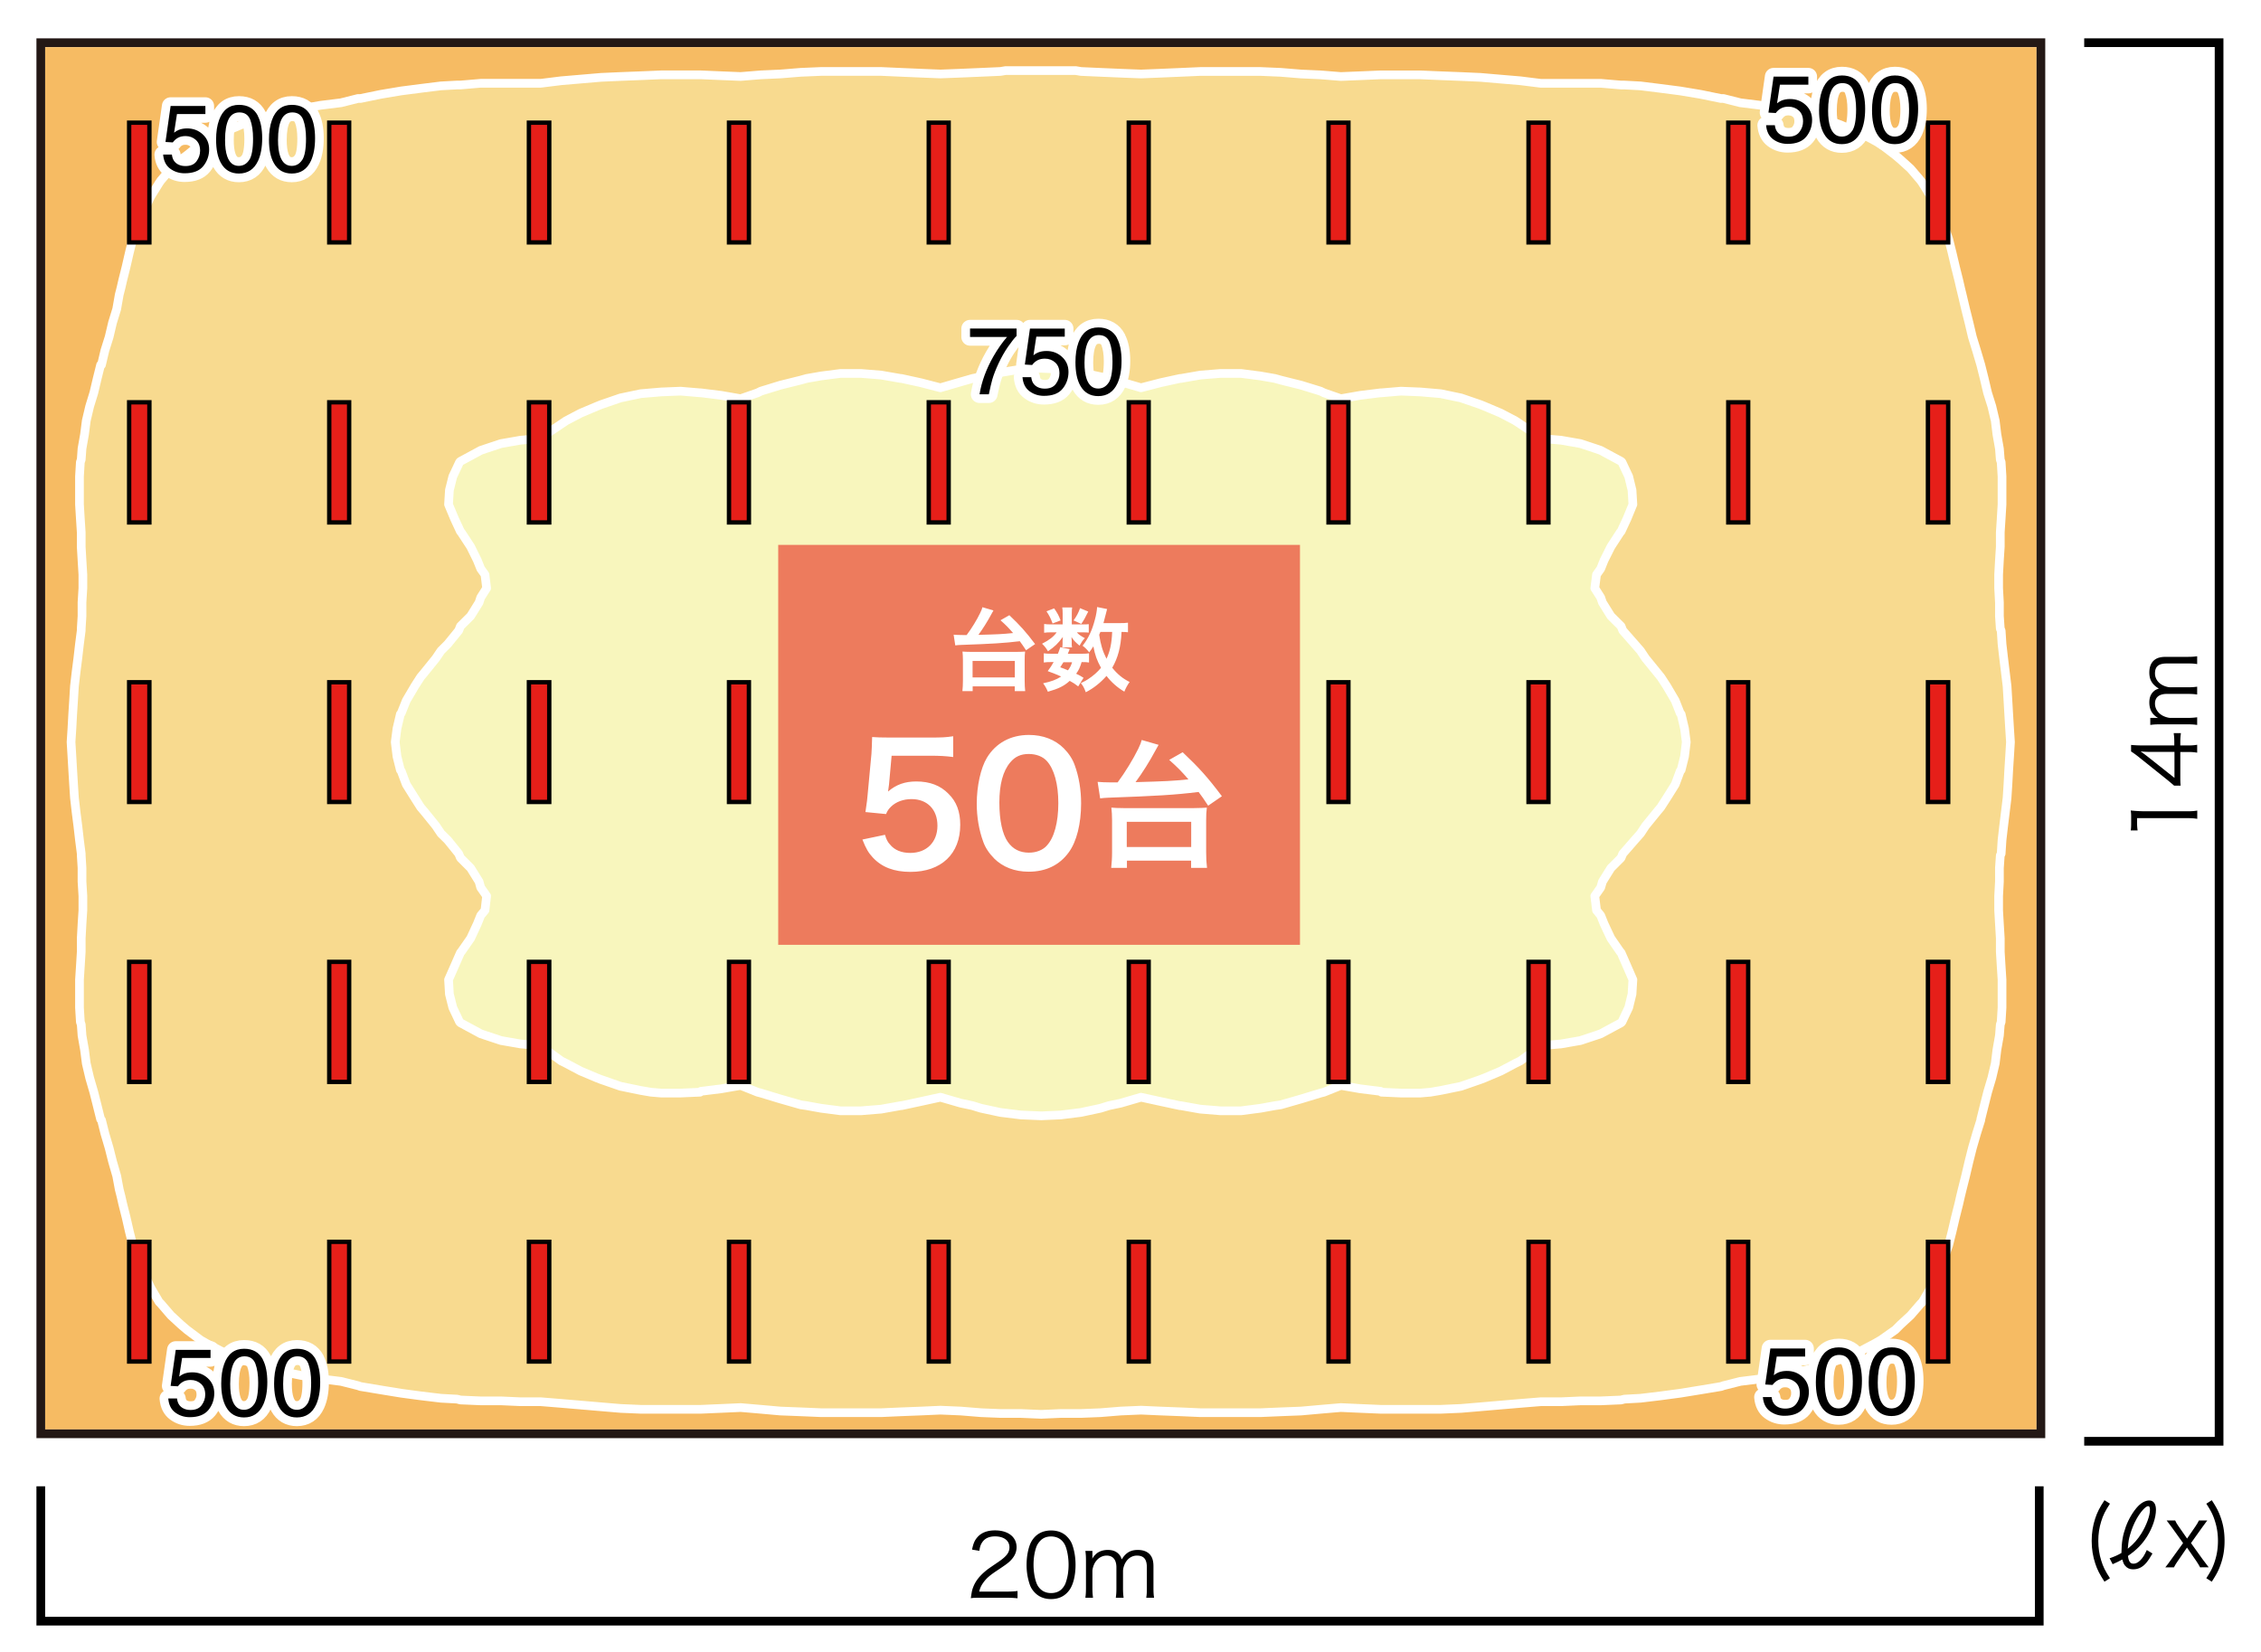 <svg xmlns="http://www.w3.org/2000/svg" viewBox="0 0 260 190"><defs><style>.d{stroke-width:2px;stroke:#fff;stroke-linecap:round;stroke-linejoin:round}.d,.h{fill:#fff}.i,.j{stroke:#000}.i{fill:#e61f19;stroke-miterlimit:10;stroke-width:.5px}.j{fill:none}</style></defs><g style="isolation:isolate"><g id="a"><path d="M0 0h260v190H0z" class="h"/><path d="M4.66 4.92h230.03v159.99H4.66z" style="fill:#f6bb63;stroke:#fff;stroke-linecap:round;stroke-linejoin:round"/><path d="M117.39 8.12h6.33l.58.1 2.24.1 2.34.1 2.33.09 2.24-.09 2.34-.1 2.24-.1h6.91l2.34.1 2.33.19 2.24.1 2.34.19 2.23-.09 2.34-.1h4.58l2.33.1 2.34.09 2.24.1 2.33.2 2.25.19 2.33.29h6.91l2.34.2h.39l1.85.1 2.33.29 2.24.29 2.34.39 2.34.48h.29l1.94.49 2.34.29 2.34.39 2.24.49h.09l2.24.58 2.24.78.68.29 1.66.68 1.65.88.68.38 1.66 1.27.58.49 1.17 1.06 1.17 1.37.2.29.97 1.56.78 1.65.38.78.3.78.58 1.65.39 1.56.39 1.65.39 1.56.2.87.19.78.39 1.65.39 1.56.39 1.65.48 1.56.49 1.65.39 1.56.39 1.65.49 1.56.39 1.65.19 1.56.29 1.65.1 1.27.1.28.1 1.66v3.21l-.1 1.65-.1 1.56v1.65l-.1 1.56-.09 1.65v1.56l.09 1.65v1.56l.1 1.46.1.2.1 1.55.19 1.65.19 1.56.2 1.65.1 1.65.09 1.56.1 1.66.1 1.55-.1 1.65-.1 1.56-.09 1.66-.1 1.55-.2 1.65-.19 1.56-.19 1.65-.1 1.56-.1.19-.1 1.46v1.56l-.09 1.65v1.65l.09 1.56.1 1.66v1.55l.1 1.65.1 1.56v3.21l-.1 1.65-.1.3-.1 1.26-.29 1.65-.19 1.56-.39 1.66-.49 1.65-.39 1.55-.39 1.56v.09l-.49 1.56-.48 1.66-.39 1.55-.39 1.66-.39 1.55-.19.78-.2.88-.39 1.55-.39 1.66-.39 1.55-.58 1.65-.3.88-.38.68-.78 1.66-.97 1.65-.2.2-1.17 1.35-1.17 1.08-.58.58-1.66 1.17-.68.39-1.65.87-1.66.78-.68.19-2.24.78-2.24.59h-.09l-2.24.48-2.34.39-2.34.29-1.94.49-.29.1-2.34.39-2.34.38-2.24.3-2.33.28-1.85.1-.39.1-2.34.1h-2.33l-2.24.1h-2.34l-2.33.19-2.25.19-2.33.2-2.24.19-2.34.1h-6.91l-2.34-.1-2.23-.1-2.34.2-2.24.2-2.33.09-2.34.1h-6.91l-2.24-.1-2.34-.09-2.24-.1-2.33.1-2.34.19-2.24.09h-2.33l-2.24.1-2.34-.1h-2.34l-2.24-.09-2.33-.19-2.34-.1-2.24.1-2.33.09-2.24.1h-6.91l-2.34-.1-2.34-.09-2.24-.2-2.33-.2-2.24.1-2.34.1h-6.91l-2.33-.1-2.24-.19-2.34-.2-2.24-.19-2.33-.19h-2.34l-2.24-.1h-2.34l-2.33-.1-.39-.1-1.85-.1-2.34-.28-2.24-.3-2.33-.38-2.34-.39-.29-.1-1.95-.49-2.34-.29-2.23-.39-2.34-.48h-.1l-2.24-.59-2.24-.78-.68-.19-1.65-.78-1.66-.87-.68-.39-1.56-1.17-.68-.58-1.17-1.08-1.16-1.35-.2-.2-.97-1.65-.78-1.66-.29-.68-.39-.88-.59-1.65-.39-1.55-.38-1.66-.39-1.55-.2-.88-.2-.78-.29-1.55-.48-1.66-.39-1.55-.49-1.66-.39-1.56-.1-.09-.39-1.56-.39-1.55-.48-1.65-.39-1.66-.2-1.56-.29-1.65-.09-1.26-.1-.3-.1-1.65v-3.21l.1-1.56.1-1.65v-1.55l.09-1.66.1-1.56v-1.65l-.1-1.65v-1.56l-.09-1.46v-.19l-.2-1.56-.19-1.65-.2-1.56-.19-1.65-.1-1.55-.1-1.66L8.27 87l-.1-1.65.1-1.55.09-1.66.1-1.56.1-1.65.19-1.65.2-1.56.19-1.65.2-1.55v-.2l.09-1.46V69.3l.1-1.65v-1.56l-.1-1.65-.09-1.56v-1.65l-.1-1.56-.1-1.65v-3.21l.1-1.66.1-.28.09-1.27.29-1.65.2-1.56.39-1.65.48-1.56.39-1.65.39-1.56h.1l.39-1.65.49-1.56.39-1.65.48-1.56.29-1.65.2-.78.2-.87.39-1.56.38-1.65.39-1.56.59-1.65.39-.78.29-.78.78-1.65.97-1.56.2-.29 1.16-1.37 1.17-1.06.68-.49 1.56-1.27.68-.38 1.66-.88 1.65-.68.68-.29 2.24-.78 2.24-.58h.1l2.34-.49 2.23-.39 2.34-.29 1.95-.49h.29l2.34-.48 2.33-.39 2.24-.29 2.34-.29 1.85-.1h.39l2.33-.2h6.92l2.33-.29 2.24-.19 2.34-.2 2.24-.1 2.33-.09 2.34-.1h4.57l2.34.1 2.24.09 2.33-.19 2.24-.1 2.34-.19 2.34-.1h6.91l2.24.1 2.33.1 2.24.09 2.34-.09 2.33-.1 2.24-.1.59-.1h1.75z" style="fill:#f8da8f;fill-rule:evenodd;stroke:#fff;stroke-linecap:round;stroke-linejoin:round"/><path d="m94.42 43.24 2.24-.29h2.33l2.34.19 2.24.39h.09l2.24.49 2.24.58 2.34-.68 1.36-.39.97-.2 2.24-.48 2.34-.39 2.34-.1 2.24.1 2.33.39 2.24.48.97.2 1.37.39 2.33.68 2.24-.58 2.24-.49h.1l2.24-.39 2.33-.19h2.34l2.24.29 1.66.29.68.19 2.33.58 2.24.69.39.19 1.95.68 2.23-.39 2.34-.29h.1l2.24-.19 2.24.09 1.16.1 1.17.1 2.34.49 2.24.77.49.2 1.84.78 1.66.87.59.39 1.75 1.17.58.48 2.34.2 2.24.39 1.75.58.58.2 2.34 1.26.1.09.78 1.66.38 1.56.1 1.65-.68 1.65-.68 1.46-.1.1-1.07 1.65-.78 1.56-.39.97-.48.68-.2 1.56.68 1.07.2.58.97 1.56 1.17 1.16.2.5 1.36 1.55.68.78.58.87 1.27 1.56.48.59.69 1.06.97 1.65.58 1.47.1.09.39 1.66.2 1.55-.2 1.65-.39 1.56-.1.1-.58 1.56-.97 1.55-.69 1.07-.48.58-1.27 1.56-.58.88-.68.77-1.36 1.56-.2.48-1.17 1.17-.97 1.56-.2.68-.68.97.2 1.65.48.59.39.97.78 1.66 1.07 1.55.1.1.68 1.55.68 1.56-.1 1.66-.38 1.55-.78 1.65-.1.1-2.34 1.26-.58.2-1.75.58-2.24.39-2.34.2-.58.48-1.75 1.27-.59.29-1.66.88-1.84.78-.49.19-2.24.78-2.34.48-1.17.2-1.16.1h-2.24l-2.24-.1-.1-.1-2.34-.29-2.23-.39-1.95.78-.39.1-2.24.68-2.33.67-.68.1-1.66.3-2.24.29h-2.34l-2.33-.19-2.24-.4h-.1l-2.24-.48-2.24-.49-2.33.68-1.37.29-.97.3-2.24.48-2.33.29-2.24.1-2.34-.1-2.34-.29-2.24-.48-.97-.3-1.36-.29-2.34-.68-2.24.49-2.24.48h-.09l-2.24.4-2.34.19h-2.33l-2.24-.29-1.66-.3-.68-.1-2.34-.67-2.24-.68-.38-.1-1.95-.78-2.24.39-2.34.29-.09.1-2.24.1h-2.24l-1.17-.1-1.17-.2-2.33-.48-2.24-.78-.49-.19-1.85-.78-1.66-.88-.58-.29-1.75-1.27-.58-.48-2.34-.2-2.24-.39-1.75-.58-.59-.2-2.33-1.26-.1-.1-.78-1.65-.39-1.55-.1-1.66.69-1.56.68-1.55.09-.1 1.08-1.55.77-1.66.39-.97.49-.59.19-1.65-.68-.97-.19-.68-.97-1.56-1.17-1.17-.2-.48-1.26-1.56-.78-.77-.59-.88-1.26-1.56-.49-.58-.68-1.07-.97-1.55-.59-1.56-.09-.1-.39-1.56-.2-1.65.2-1.55.39-1.66.09-.09.59-1.47.97-1.65.68-1.06.49-.59 1.26-1.56.59-.87.78-.78 1.26-1.55.2-.5 1.17-1.16.97-1.56.19-.58.68-1.07-.19-1.56-.49-.68-.39-.97-.77-1.56-1.08-1.65-.09-.1-.68-1.46-.69-1.65.1-1.65.39-1.56.78-1.66.1-.09 2.33-1.26.59-.2 1.75-.58 2.24-.39 2.34-.2.58-.48 1.75-1.17.58-.39 1.66-.87 1.85-.78.49-.2 2.24-.77 2.33-.49 1.17-.1 1.17-.1 2.24-.09 2.24.19h.09l2.34.29 2.24.39 1.95-.68.38-.19 2.24-.69 2.34-.58.68-.19 1.66-.29z" style="fill-rule:evenodd;fill:#f8f6bd;stroke:#fff;stroke-linecap:round;stroke-linejoin:round"/><path d="M14.85 142.83h2.33v13.77h-2.33zM14.85 110.63h2.33v13.81h-2.33zM14.85 78.47h2.33v13.77h-2.33zM14.85 46.27h2.33v13.82h-2.33zM14.85 14.11h2.33v13.77h-2.33zM37.86 142.83h2.29v13.77h-2.29zM37.86 110.63h2.29v13.81h-2.29zM37.86 78.47h2.29v13.77h-2.29zM37.86 46.27h2.29v13.82h-2.29zM37.86 14.11h2.29v13.77h-2.29zM60.82 142.83h2.34v13.77h-2.34zM60.82 110.63h2.34v13.81h-2.34zM60.82 78.47h2.34v13.77h-2.34zM60.82 46.27h2.34v13.82h-2.34zM60.82 14.11h2.34v13.77h-2.34zM83.83 142.83h2.29v13.77h-2.29zM83.83 110.63h2.29v13.81h-2.29zM83.83 78.47h2.29v13.77h-2.29zM83.83 46.27h2.29v13.82h-2.29zM83.83 14.11h2.29v13.77h-2.29zM106.8 142.83h2.29v13.77h-2.29zM106.8 110.63h2.29v13.81h-2.29zM106.8 78.47h2.29v13.77h-2.29zM106.8 46.27h2.29v13.82h-2.29zM106.8 14.11h2.29v13.77h-2.29zM129.8 142.83h2.29v13.77h-2.29zM129.8 110.63h2.29v13.81h-2.29zM129.8 78.47h2.29v13.77h-2.29zM129.8 46.27h2.29v13.82h-2.29zM129.8 14.11h2.29v13.77h-2.29zM152.77 142.83h2.29v13.77h-2.29zM152.77 110.63h2.29v13.81h-2.29zM152.77 78.47h2.29v13.77h-2.29zM152.77 46.27h2.29v13.82h-2.29zM152.77 14.11h2.29v13.77h-2.29zM175.77 142.83h2.29v13.77h-2.29zM175.77 110.63h2.29v13.81h-2.29zM175.77 78.47h2.29v13.77h-2.29zM175.77 46.27h2.29v13.82h-2.29zM175.77 14.11h2.29v13.77h-2.29zM198.74 142.83h2.29v13.77h-2.29zM198.74 110.63h2.29v13.81h-2.29zM198.74 78.47h2.29v13.77h-2.29zM198.74 46.27h2.29v13.82h-2.29zM198.74 14.11h2.29v13.77h-2.29zM221.7 142.83h2.33v13.77h-2.33zM221.7 110.63h2.33v13.81h-2.33zM221.7 78.47h2.33v13.77h-2.33zM221.7 46.27h2.33v13.82h-2.33zM221.7 14.11h2.33v13.77h-2.33z" class="i"/><path d="M19.77 17.8c.06.55.32.93.77 1.14.23.11.49.16.79.16.57 0 1-.18 1.27-.55s.41-.77.41-1.21c0-.54-.16-.95-.49-1.25-.33-.29-.72-.44-1.18-.44-.33 0-.62.06-.86.19s-.44.31-.61.54l-.84-.05.59-4.14h4v.93h-3.27l-.33 2.14c.18-.14.35-.24.51-.31.29-.12.62-.18.99-.18.71 0 1.3.23 1.79.68s.74 1.03.74 1.73-.22 1.37-.67 1.92c-.45.56-1.17.83-2.15.83-.63 0-1.18-.18-1.66-.53-.48-.35-.75-.89-.81-1.62h1ZM29.63 13.3c.34.63.52 1.5.52 2.6 0 1.05-.16 1.91-.47 2.59-.45.98-1.19 1.47-2.21 1.47-.92 0-1.61-.4-2.06-1.2-.38-.67-.56-1.57-.56-2.7 0-.87.11-1.62.34-2.25.42-1.17 1.19-1.75 2.29-1.75 1 0 1.72.41 2.16 1.23Zm-.98 5.12c.3-.44.45-1.27.45-2.48 0-.87-.11-1.59-.32-2.16-.22-.56-.63-.85-1.25-.85-.57 0-.99.27-1.25.8-.26.54-.4 1.32-.4 2.37 0 .78.08 1.41.25 1.89.26.73.7 1.09 1.32 1.09.5 0 .9-.22 1.2-.67ZM35.71 13.3c.34.63.52 1.5.52 2.6 0 1.05-.16 1.91-.47 2.59-.45.98-1.19 1.47-2.21 1.47-.92 0-1.61-.4-2.06-1.2-.38-.67-.56-1.57-.56-2.7 0-.87.11-1.62.34-2.25.42-1.17 1.19-1.75 2.29-1.75 1 0 1.72.41 2.16 1.23Zm-.97 5.12c.3-.44.45-1.27.45-2.48 0-.87-.11-1.59-.32-2.16-.22-.56-.63-.85-1.25-.85-.57 0-.99.27-1.25.8-.26.54-.4 1.32-.4 2.37 0 .78.08 1.41.25 1.89.26.73.7 1.09 1.32 1.09.5 0 .9-.22 1.2-.67ZM204.1 14.42c.06.55.32.93.77 1.14.23.11.49.16.79.16.57 0 1-.18 1.27-.55.28-.37.41-.77.41-1.21 0-.54-.16-.95-.49-1.25-.33-.29-.72-.44-1.18-.44-.33 0-.62.06-.86.19s-.44.31-.61.54l-.84-.05.59-4.14h4v.93h-3.27l-.33 2.14c.18-.14.35-.24.51-.31.29-.12.62-.18.99-.18.71 0 1.3.23 1.79.68.49.45.74 1.03.74 1.73s-.22 1.37-.67 1.92-1.17.83-2.15.83c-.63 0-1.18-.18-1.66-.53-.48-.35-.75-.89-.81-1.62h1ZM213.96 9.92c.34.63.52 1.5.52 2.6 0 1.05-.16 1.91-.47 2.59-.45.98-1.19 1.47-2.21 1.47-.92 0-1.61-.4-2.06-1.2-.38-.67-.56-1.57-.56-2.7 0-.87.11-1.62.34-2.25.42-1.17 1.19-1.75 2.29-1.75 1 0 1.71.41 2.16 1.23Zm-.97 5.13c.3-.44.45-1.27.45-2.48 0-.87-.11-1.59-.32-2.16-.21-.56-.63-.85-1.25-.85-.57 0-.99.27-1.25.8-.26.54-.4 1.32-.4 2.37 0 .78.08 1.41.25 1.89.26.73.7 1.09 1.32 1.09.5 0 .9-.22 1.2-.67ZM220.05 9.92c.34.63.52 1.5.52 2.6 0 1.05-.16 1.91-.47 2.59-.45.98-1.19 1.47-2.21 1.47-.92 0-1.61-.4-2.06-1.2-.38-.67-.56-1.57-.56-2.7 0-.87.11-1.62.34-2.25.42-1.17 1.19-1.75 2.29-1.75 1 0 1.71.41 2.16 1.23Zm-.97 5.13c.3-.44.45-1.27.45-2.48 0-.87-.11-1.59-.32-2.16-.21-.56-.63-.85-1.25-.85-.57 0-.99.27-1.25.8-.26.54-.4 1.32-.4 2.37 0 .78.08 1.41.25 1.89.26.73.7 1.09 1.32 1.09.5 0 .9-.22 1.2-.67ZM20.36 160.87c.06.55.32.93.77 1.14.23.11.49.16.79.16.57 0 1-.18 1.27-.55s.41-.77.41-1.21c0-.54-.16-.95-.49-1.25-.33-.29-.72-.44-1.18-.44-.33 0-.62.06-.86.19s-.44.31-.61.54l-.84-.05.59-4.14h4v.93h-3.27l-.33 2.14c.18-.14.35-.24.51-.31.29-.12.62-.18.99-.18.71 0 1.3.23 1.79.68.49.45.74 1.03.74 1.73s-.22 1.37-.67 1.92c-.45.55-1.17.83-2.15.83-.63 0-1.18-.18-1.66-.53-.48-.35-.75-.89-.81-1.62h1ZM30.22 156.37c.34.63.52 1.5.52 2.6 0 1.05-.16 1.91-.47 2.59-.45.98-1.19 1.47-2.21 1.47-.92 0-1.61-.4-2.06-1.2-.38-.67-.56-1.57-.56-2.7 0-.87.11-1.62.34-2.25.42-1.17 1.19-1.75 2.29-1.75 1 0 1.72.41 2.16 1.23Zm-.98 5.12c.3-.44.45-1.27.45-2.48 0-.87-.11-1.59-.32-2.16-.22-.56-.63-.85-1.25-.85-.57 0-.99.27-1.25.8s-.4 1.32-.4 2.37c0 .78.08 1.41.25 1.89.26.73.7 1.09 1.32 1.09.5 0 .9-.22 1.2-.67ZM36.3 156.37c.34.63.52 1.5.52 2.6 0 1.05-.16 1.91-.47 2.59-.45.98-1.19 1.47-2.21 1.47-.92 0-1.61-.4-2.06-1.2-.38-.67-.56-1.57-.56-2.7 0-.87.11-1.62.34-2.25.42-1.17 1.19-1.75 2.29-1.75 1 0 1.72.41 2.16 1.23Zm-.97 5.12c.3-.44.45-1.27.45-2.48 0-.87-.11-1.59-.32-2.16-.22-.56-.63-.85-1.25-.85-.57 0-.99.27-1.25.8s-.4 1.32-.4 2.37c0 .78.08 1.41.25 1.89.26.73.7 1.09 1.32 1.09.5 0 .9-.22 1.2-.67ZM203.73 160.71c.06.55.32.93.77 1.14.23.11.49.16.79.16.57 0 1-.18 1.27-.55.28-.37.41-.77.41-1.21 0-.54-.16-.95-.49-1.25-.33-.29-.72-.44-1.18-.44-.33 0-.62.06-.86.19s-.44.31-.61.54l-.84-.05.59-4.14h4v.93h-3.27l-.33 2.14c.18-.14.35-.24.51-.31.29-.12.62-.18.99-.18.71 0 1.3.23 1.79.68.49.45.74 1.03.74 1.73s-.22 1.37-.67 1.92c-.45.55-1.17.83-2.15.83-.63 0-1.18-.18-1.66-.53s-.75-.89-.81-1.62h1ZM213.59 156.21c.34.63.52 1.5.52 2.6 0 1.05-.16 1.91-.47 2.59-.45.98-1.19 1.47-2.21 1.47-.92 0-1.61-.4-2.06-1.2-.38-.67-.56-1.57-.56-2.7 0-.87.11-1.62.34-2.25.42-1.17 1.19-1.75 2.29-1.75 1 0 1.71.41 2.16 1.23Zm-.98 5.12c.3-.44.45-1.27.45-2.48 0-.87-.11-1.59-.32-2.16-.21-.56-.63-.85-1.25-.85-.57 0-.99.27-1.25.8s-.4 1.32-.4 2.37c0 .78.08 1.41.25 1.89.26.73.7 1.09 1.32 1.09.5 0 .9-.22 1.2-.67ZM219.67 156.21c.34.63.52 1.5.52 2.6 0 1.05-.16 1.91-.47 2.59-.45.98-1.19 1.47-2.21 1.47-.92 0-1.61-.4-2.06-1.2-.38-.67-.56-1.57-.56-2.7 0-.87.11-1.62.34-2.25.42-1.17 1.19-1.75 2.29-1.75 1 0 1.71.41 2.16 1.23Zm-.97 5.12c.3-.44.45-1.27.45-2.48 0-.87-.11-1.59-.32-2.16-.21-.56-.63-.85-1.25-.85-.57 0-.99.27-1.25.8s-.4 1.32-.4 2.37c0 .78.08 1.41.25 1.89.26.73.7 1.09 1.32 1.09.5 0 .9-.22 1.2-.67ZM116.9 37.8v.84c-.25.24-.58.66-.99 1.25-.41.59-.77 1.24-1.09 1.92-.31.67-.55 1.28-.71 1.83-.1.35-.24.93-.4 1.71h-1.07c.24-1.47.78-2.93 1.61-4.38.49-.85 1.01-1.59 1.55-2.21h-4.25v-.97h5.35ZM118.59 43.4c.06.55.32.93.77 1.14.23.11.49.16.79.16.57 0 1-.18 1.27-.55s.41-.77.41-1.21c0-.54-.16-.95-.49-1.25-.33-.29-.72-.44-1.18-.44-.33 0-.62.06-.86.19s-.44.31-.61.54l-.84-.05.59-4.14h4v.93h-3.27l-.33 2.14c.18-.14.35-.24.51-.31.29-.12.62-.18.99-.18.71 0 1.3.23 1.79.68s.74 1.03.74 1.73-.22 1.37-.67 1.92c-.45.56-1.17.83-2.15.83-.63 0-1.18-.18-1.66-.53-.48-.35-.75-.89-.81-1.62h1ZM128.45 38.9c.34.63.52 1.5.52 2.6 0 1.05-.16 1.91-.47 2.59-.45.98-1.19 1.47-2.21 1.47-.92 0-1.61-.4-2.06-1.2-.38-.67-.56-1.57-.56-2.7 0-.87.11-1.62.34-2.25.42-1.17 1.19-1.75 2.29-1.75 1 0 1.72.41 2.16 1.23Zm-.97 5.13c.3-.44.45-1.27.45-2.48 0-.87-.11-1.59-.32-2.16-.22-.56-.63-.85-1.25-.85-.57 0-.99.27-1.25.8-.26.54-.4 1.32-.4 2.37 0 .78.08 1.41.25 1.89.26.73.7 1.09 1.32 1.09.5 0 .9-.22 1.2-.67Z" class="d"/><path d="M19.77 17.8c.06.55.32.93.77 1.14.23.11.49.16.79.16.57 0 1-.18 1.27-.55s.41-.77.41-1.21c0-.54-.16-.95-.49-1.25-.33-.29-.72-.44-1.18-.44-.33 0-.62.06-.86.19s-.44.31-.61.54l-.84-.05.59-4.14h4v.93h-3.27l-.33 2.14c.18-.14.35-.24.51-.31.29-.12.62-.18.99-.18.71 0 1.3.23 1.79.68s.74 1.03.74 1.73-.22 1.37-.67 1.92c-.45.56-1.17.83-2.15.83-.63 0-1.18-.18-1.66-.53-.48-.35-.75-.89-.81-1.62h1ZM29.63 13.3c.34.63.52 1.5.52 2.6 0 1.05-.16 1.91-.47 2.59-.45.98-1.19 1.47-2.21 1.47-.92 0-1.61-.4-2.06-1.2-.38-.67-.56-1.57-.56-2.7 0-.87.11-1.62.34-2.25.42-1.17 1.19-1.75 2.29-1.75 1 0 1.72.41 2.16 1.23Zm-.98 5.12c.3-.44.45-1.27.45-2.48 0-.87-.11-1.59-.32-2.16-.22-.56-.63-.85-1.25-.85-.57 0-.99.27-1.25.8-.26.54-.4 1.32-.4 2.37 0 .78.08 1.41.25 1.89.26.73.7 1.09 1.32 1.09.5 0 .9-.22 1.2-.67ZM35.71 13.3c.34.63.52 1.5.52 2.6 0 1.05-.16 1.91-.47 2.59-.45.98-1.19 1.47-2.21 1.47-.92 0-1.61-.4-2.06-1.2-.38-.67-.56-1.57-.56-2.7 0-.87.11-1.62.34-2.25.42-1.17 1.19-1.75 2.29-1.75 1 0 1.72.41 2.16 1.23Zm-.97 5.12c.3-.44.45-1.27.45-2.48 0-.87-.11-1.59-.32-2.16-.22-.56-.63-.85-1.25-.85-.57 0-.99.27-1.25.8-.26.54-.4 1.32-.4 2.37 0 .78.08 1.41.25 1.89.26.73.7 1.09 1.32 1.09.5 0 .9-.22 1.2-.67ZM204.1 14.42c.06.55.32.93.77 1.14.23.11.49.16.79.16.57 0 1-.18 1.27-.55.28-.37.41-.77.41-1.21 0-.54-.16-.95-.49-1.25-.33-.29-.72-.44-1.18-.44-.33 0-.62.06-.86.19s-.44.31-.61.54l-.84-.05.59-4.14h4v.93h-3.27l-.33 2.14c.18-.14.35-.24.51-.31.29-.12.62-.18.99-.18.71 0 1.3.23 1.79.68.49.45.74 1.03.74 1.73s-.22 1.37-.67 1.92-1.17.83-2.15.83c-.63 0-1.18-.18-1.66-.53-.48-.35-.75-.89-.81-1.62h1ZM213.96 9.92c.34.63.52 1.5.52 2.6 0 1.05-.16 1.91-.47 2.59-.45.98-1.19 1.47-2.21 1.47-.92 0-1.61-.4-2.06-1.2-.38-.67-.56-1.57-.56-2.7 0-.87.11-1.62.34-2.25.42-1.17 1.19-1.75 2.29-1.75 1 0 1.71.41 2.16 1.23Zm-.97 5.13c.3-.44.45-1.27.45-2.48 0-.87-.11-1.59-.32-2.16-.21-.56-.63-.85-1.25-.85-.57 0-.99.27-1.25.8-.26.54-.4 1.32-.4 2.37 0 .78.08 1.41.25 1.89.26.73.7 1.09 1.32 1.09.5 0 .9-.22 1.2-.67ZM220.05 9.92c.34.63.52 1.5.52 2.6 0 1.05-.16 1.91-.47 2.59-.45.98-1.19 1.47-2.21 1.47-.92 0-1.61-.4-2.06-1.2-.38-.67-.56-1.57-.56-2.7 0-.87.11-1.62.34-2.25.42-1.17 1.19-1.75 2.29-1.75 1 0 1.71.41 2.16 1.23Zm-.97 5.13c.3-.44.45-1.27.45-2.48 0-.87-.11-1.59-.32-2.16-.21-.56-.63-.85-1.25-.85-.57 0-.99.27-1.25.8-.26.54-.4 1.32-.4 2.37 0 .78.08 1.41.25 1.89.26.73.7 1.09 1.32 1.09.5 0 .9-.22 1.2-.67ZM20.36 160.87c.06.55.32.93.77 1.14.23.11.49.16.79.16.57 0 1-.18 1.27-.55s.41-.77.41-1.21c0-.54-.16-.95-.49-1.25-.33-.29-.72-.44-1.18-.44-.33 0-.62.06-.86.19s-.44.31-.61.54l-.84-.05.59-4.14h4v.93h-3.27l-.33 2.14c.18-.14.35-.24.51-.31.29-.12.62-.18.99-.18.71 0 1.3.23 1.79.68.49.45.74 1.03.74 1.73s-.22 1.37-.67 1.92c-.45.55-1.17.83-2.15.83-.63 0-1.18-.18-1.66-.53-.48-.35-.75-.89-.81-1.62h1ZM30.22 156.37c.34.63.52 1.5.52 2.6 0 1.05-.16 1.91-.47 2.59-.45.98-1.19 1.47-2.21 1.47-.92 0-1.61-.4-2.06-1.2-.38-.67-.56-1.57-.56-2.7 0-.87.11-1.62.34-2.25.42-1.17 1.19-1.75 2.29-1.75 1 0 1.72.41 2.16 1.23Zm-.98 5.12c.3-.44.45-1.27.45-2.48 0-.87-.11-1.59-.32-2.16-.22-.56-.63-.85-1.25-.85-.57 0-.99.27-1.25.8s-.4 1.32-.4 2.37c0 .78.08 1.41.25 1.89.26.73.7 1.09 1.32 1.09.5 0 .9-.22 1.2-.67ZM36.3 156.37c.34.63.52 1.5.52 2.6 0 1.05-.16 1.91-.47 2.59-.45.98-1.19 1.47-2.21 1.47-.92 0-1.61-.4-2.06-1.2-.38-.67-.56-1.57-.56-2.7 0-.87.11-1.62.34-2.25.42-1.17 1.19-1.75 2.29-1.75 1 0 1.72.41 2.16 1.23Zm-.97 5.12c.3-.44.45-1.27.45-2.48 0-.87-.11-1.59-.32-2.16-.22-.56-.63-.85-1.25-.85-.57 0-.99.27-1.25.8s-.4 1.32-.4 2.37c0 .78.08 1.41.25 1.89.26.73.7 1.09 1.32 1.09.5 0 .9-.22 1.2-.67ZM203.73 160.71c.06.55.32.93.77 1.14.23.11.49.16.79.16.57 0 1-.18 1.27-.55.28-.37.41-.77.41-1.21 0-.54-.16-.95-.49-1.25-.33-.29-.72-.44-1.18-.44-.33 0-.62.06-.86.19s-.44.31-.61.54l-.84-.05.59-4.14h4v.93h-3.27l-.33 2.14c.18-.14.35-.24.51-.31.29-.12.62-.18.99-.18.71 0 1.3.23 1.79.68.49.45.74 1.03.74 1.73s-.22 1.37-.67 1.92c-.45.55-1.17.83-2.15.83-.63 0-1.18-.18-1.66-.53s-.75-.89-.81-1.62h1ZM213.59 156.21c.34.63.52 1.5.52 2.6 0 1.05-.16 1.91-.47 2.59-.45.98-1.19 1.47-2.21 1.47-.92 0-1.61-.4-2.06-1.2-.38-.67-.56-1.57-.56-2.7 0-.87.11-1.62.34-2.25.42-1.17 1.19-1.75 2.29-1.75 1 0 1.71.41 2.16 1.23Zm-.98 5.12c.3-.44.45-1.27.45-2.48 0-.87-.11-1.59-.32-2.16-.21-.56-.63-.85-1.25-.85-.57 0-.99.27-1.25.8s-.4 1.32-.4 2.37c0 .78.08 1.41.25 1.89.26.73.7 1.09 1.32 1.09.5 0 .9-.22 1.2-.67ZM219.67 156.21c.34.63.52 1.5.52 2.6 0 1.05-.16 1.91-.47 2.59-.45.98-1.19 1.47-2.21 1.47-.92 0-1.61-.4-2.06-1.2-.38-.67-.56-1.57-.56-2.7 0-.87.11-1.62.34-2.25.42-1.17 1.19-1.75 2.29-1.75 1 0 1.71.41 2.16 1.23Zm-.97 5.12c.3-.44.45-1.27.45-2.48 0-.87-.11-1.59-.32-2.16-.21-.56-.63-.85-1.25-.85-.57 0-.99.27-1.25.8s-.4 1.32-.4 2.37c0 .78.08 1.41.25 1.89.26.73.7 1.09 1.32 1.09.5 0 .9-.22 1.2-.67ZM116.9 37.8v.84c-.25.24-.58.66-.99 1.25-.41.59-.77 1.24-1.09 1.92-.31.67-.55 1.28-.71 1.83-.1.35-.24.93-.4 1.71h-1.07c.24-1.47.78-2.93 1.61-4.38.49-.85 1.01-1.59 1.55-2.21h-4.25v-.97h5.35ZM118.59 43.4c.06.55.32.93.77 1.14.23.11.49.16.79.16.57 0 1-.18 1.27-.55s.41-.77.41-1.21c0-.54-.16-.95-.49-1.25-.33-.29-.72-.44-1.18-.44-.33 0-.62.06-.86.19s-.44.31-.61.54l-.84-.05.59-4.14h4v.93h-3.27l-.33 2.14c.18-.14.35-.24.51-.31.29-.12.62-.18.99-.18.71 0 1.3.23 1.79.68s.74 1.03.74 1.73-.22 1.37-.67 1.92c-.45.56-1.17.83-2.15.83-.63 0-1.18-.18-1.66-.53-.48-.35-.75-.89-.81-1.62h1ZM128.45 38.9c.34.63.52 1.5.52 2.6 0 1.05-.16 1.91-.47 2.59-.45.98-1.19 1.47-2.21 1.47-.92 0-1.61-.4-2.06-1.2-.38-.67-.56-1.57-.56-2.7 0-.87.11-1.62.34-2.25.42-1.17 1.19-1.75 2.29-1.75 1 0 1.72.41 2.16 1.23Zm-.97 5.13c.3-.44.45-1.27.45-2.48 0-.87-.11-1.59-.32-2.16-.22-.56-.63-.85-1.25-.85-.57 0-.99.27-1.25.8-.26.54-.4 1.32-.4 2.37 0 .78.08 1.41.25 1.89.26.73.7 1.09 1.32 1.09.5 0 .9-.22 1.2-.67Z"/><path d="M89.49 62.67h60v46h-60z" style="fill:#ed7b5d;mix-blend-mode:multiply;isolation:isolate"/><path d="M109.66 73c.21.02.62.04 1.04.04h.46c.57-.76 1.19-1.77 1.55-2.53.18-.37.2-.44.26-.67l1.27.37q-.06.12-.22.4c-.49.91-.98 1.68-1.51 2.41 2.29-.06 2.73-.08 3.99-.21-.54-.62-.8-.89-1.45-1.47l1.02-.58c1.24 1.18 1.9 1.91 2.96 3.32l-1.04.71c-.35-.52-.46-.69-.72-1.04-1.81.22-3.16.3-6.81.43-.24.01-.38.02-.61.05l-.19-1.24Zm1.01 6.49c.04-.4.06-.72.06-1.2v-2.37c0-.39-.02-.68-.05-.98q.22.03 1.09.04h5.01q.87-.01 1.1-.04c-.04.3-.05.55-.05.98v2.37c0 .49.02.83.06 1.2h-1.2v-.55h-4.84v.55h-1.19Zm1.17-1.57h4.86v-1.9h-4.86v1.9ZM124.53 71.82c.31 0 .55-.01.67-.03v.97c-.16-.02-.35-.03-.67-.03h-.7c.19.23.41.39.92.67-.28.3-.33.37-.61.86-.53-.44-.67-.6-.93-1 .02.22.03.35.03.43v.38c0 .14.01.26.04.39h-1.12c.02-.12.03-.23.03-.35v-.4c0-.09.01-.26.03-.45-.57.77-.9 1.09-1.71 1.65-.23-.39-.35-.54-.68-.87.84-.43 1.33-.81 1.68-1.31h-.57c-.38 0-.64.01-.87.05v-1.01c.24.04.48.05.88.05h1.25v-1.24c0-.33-.01-.5-.05-.71h1.14c-.03.2-.04.38-.04.69v1.26h1.28Zm-.54 7.13c-.39-.3-.54-.4-.98-.64-.66.6-1.28.9-2.51 1.25-.16-.37-.31-.65-.55-.97.95-.2 1.5-.41 2.08-.78-.53-.23-.81-.35-1.55-.62.34-.46.43-.6.68-1.04h-.3c-.38 0-.59.01-.83.05v-1.06c.23.04.44.05.83.05h.79c.1-.24.15-.37.27-.75l1.09.21c-.09.26-.14.34-.22.54h1.66c.37 0 .58-.01.78-.05v1.06c-.22-.04-.4-.05-.85-.05-.21.66-.3.88-.63 1.34.42.2.49.24.85.47l-.61.98Zm-2.77-8.98c.4.58.53.83.74 1.39l-.92.35c-.21-.59-.38-.91-.7-1.4l.89-.34Zm1.07 6.19c-.15.25-.18.3-.37.59.44.16.58.21.89.35.22-.29.37-.57.47-.93h-1Zm2.85-5.82c-.4.81-.47.93-.8 1.42l-.89-.4c.34-.46.57-.89.75-1.41l.94.39Zm4.56 2.38c-.21-.03-.33-.03-.73-.04-.08 1.74-.41 2.97-1.07 4.12.57.72 1.18 1.23 2 1.64-.24.33-.42.65-.61 1.11-.79-.46-1.5-1.09-2.05-1.81-.67.77-1.47 1.41-2.38 1.88-.21-.55-.3-.71-.57-1.05.45-.22.59-.29.83-.45.61-.4 1.08-.82 1.49-1.31-.49-.89-.69-1.47-.88-2.47-.19.29-.26.4-.48.69-.23-.3-.46-.54-.76-.76.65-.82 1.09-1.75 1.42-3.02.14-.49.24-1.12.25-1.43l1.15.23c-.04.13-.06.22-.15.58-.06.27-.16.63-.27 1.04h1.83c.5 0 .73-.01.99-.05v1.1Zm-3.16-.04-.14.33c.17 1.12.39 1.87.84 2.76.41-.88.6-1.77.65-3.09h-1.35ZM101.77 96.03c.17.55.3.8.57 1.1.53.65 1.33.97 2.34.97 1.88 0 3.12-1.25 3.12-3.13s-1.18-3.06-2.98-3.06c-.93 0-1.77.3-2.36.87-.27.27-.4.44-.57.85l-2.37-.23c.19-1.35.21-1.44.25-1.98l.44-4.71c.02-.34.06-.99.08-1.94.57.04 1.01.06 2.01.06h4.67c1.31 0 1.79-.02 2.64-.15v2.39c-.84-.11-1.58-.15-2.62-.15h-4.46l-.3 3.32c-.02.15-.06.42-.11.8.93-.8 1.94-1.16 3.25-1.16 1.54 0 2.77.46 3.7 1.42.93.91 1.35 2.05 1.35 3.57 0 3.34-2.18 5.41-5.72 5.41-1.88 0-3.29-.53-4.33-1.65-.51-.55-.78-1.01-1.2-2.07l2.62-.55ZM114.31 98.72c-.57-.57-1.01-1.23-1.25-1.92-.49-1.35-.74-2.83-.74-4.37 0-2.01.46-4.1 1.16-5.26 1.03-1.71 2.74-2.64 4.84-2.64 1.61 0 3 .53 4.01 1.54.57.57 1.01 1.24 1.25 1.92.49 1.33.74 2.85.74 4.41 0 2.34-.51 4.39-1.41 5.62-1.06 1.48-2.64 2.24-4.62 2.24-1.61 0-2.98-.53-3.99-1.54Zm6.06-1.46c.85-.89 1.33-2.66 1.33-4.88s-.48-3.93-1.33-4.86c-.46-.51-1.22-.8-2.07-.8-.91 0-1.58.3-2.13.97-.84.99-1.25 2.55-1.25 4.62s.36 3.65.97 4.52c.59.84 1.39 1.24 2.43 1.24.84 0 1.58-.29 2.05-.8ZM126.24 89.93c.32.03.94.06 1.58.06h.7c.86-1.15 1.81-2.71 2.37-3.86.27-.56.3-.67.4-1.02l1.94.56-.34.61c-.75 1.39-1.49 2.56-2.31 3.68 3.49-.1 4.16-.13 6.08-.32-.82-.95-1.22-1.36-2.21-2.24l1.55-.88c1.89 1.79 2.9 2.91 4.51 5.06l-1.58 1.09c-.53-.8-.7-1.06-1.1-1.58-2.75.34-4.82.46-10.39.66-.37.02-.58.03-.93.08l-.29-1.89Zm1.54 9.89c.06-.61.1-1.1.1-1.82v-3.62c0-.59-.03-1.04-.08-1.49q.34.05 1.66.06h7.64q1.33-.02 1.68-.06c-.06.46-.08.83-.08 1.49V98c0 .75.03 1.26.1 1.82h-1.83v-.83h-7.38v.83h-1.81Zm1.79-2.4h7.41v-2.9h-7.41v2.9Z" class="h"/><path d="M242 181.92c-.58-.89-.82-1.37-1.06-2.09-.27-.81-.41-1.67-.41-2.6s.14-1.79.41-2.6c.24-.71.48-1.19 1.06-2.08l.63.4c-.56.86-.78 1.31-1 2.02-.23.72-.34 1.47-.34 2.26s.11 1.55.34 2.27c.22.71.44 1.16 1 2.02l-.63.4Z"/><path d="M247.52 178.68c-.54.94-.87 1.33-1.34 1.6-.27.15-.55.22-.91.22s-.67-.14-.89-.41c-.15-.17-.22-.34-.33-.72-.41.22-.66.34-1.11.54l-.35-.68c.59-.21.87-.33 1.36-.61.02-1.28.15-2.02.5-3.01.32-.89.87-1.81 1.41-2.37.42-.43.87-.66 1.3-.66.48 0 .76.39.76 1.07 0 .9-.39 2.06-1.02 3.07-.56.89-1.18 1.52-2.2 2.24.09.66.26.89.64.89.26 0 .52-.13.77-.38.29-.29.46-.55.76-1.19l.65.4Zm-1.26-2.33c.57-.93.97-2.02.97-2.68 0-.3-.06-.44-.2-.44-.3 0-.88.65-1.35 1.49-.31.57-.55 1.15-.73 1.79-.16.56-.17.58-.27 1.62.66-.53 1.14-1.07 1.58-1.78ZM253 180.27c-.14-.26-.24-.42-.45-.74l-1.06-1.53-1.11 1.62c-.16.22-.24.37-.39.65H249c.16-.2.43-.55.65-.87l1.39-1.92-1.29-1.8c-.06-.09-.14-.19-.6-.8h.98c.1.23.2.4.39.67l.98 1.41.97-1.41c.17-.25.3-.47.39-.67h.96c-.23.32-.44.59-.61.83l-1.26 1.77 1.32 1.84q.1.13.72.95H253Z"/><path d="M254.34 172.55c.58.89.82 1.37 1.06 2.08.28.81.41 1.67.41 2.6s-.13 1.79-.41 2.6c-.24.72-.48 1.2-1.06 2.09l-.63-.4c.56-.86.78-1.31 1-2.02.23-.72.34-1.47.34-2.27s-.11-1.54-.34-2.26c-.22-.71-.44-1.16-1-2.02l.63-.4ZM112.74 183.77c-.63 0-.78 0-1.1.05.11-.79.14-.94.29-1.32.25-.63.67-1.18 1.3-1.72.35-.3.37-.31 1.53-1.1.99-.67 1.32-1.11 1.32-1.72 0-.76-.64-1.25-1.66-1.25-.66 0-1.15.22-1.45.65-.19.27-.28.51-.35 1.01l-.84-.14c.15-.72.3-1.07.63-1.44.45-.51 1.13-.77 2.01-.77 1.51 0 2.48.76 2.48 1.94 0 .51-.2.99-.59 1.42-.3.34-.56.53-1.7 1.29-.79.53-1.11.81-1.44 1.23-.31.41-.45.68-.57 1.16h3.19c.5 0 .84-.02 1.22-.07v.84c-.4-.04-.73-.06-1.23-.06h-3.04ZM119.03 183.21c-.27-.27-.48-.58-.6-.92a6.91 6.91 0 0 1-.38-2.31c0-1.06.23-2.14.58-2.72.48-.81 1.25-1.23 2.24-1.23.74 0 1.38.24 1.83.71.28.28.48.59.6.92.25.69.38 1.49.38 2.32 0 1.21-.26 2.28-.7 2.89-.5.7-1.2 1.05-2.12 1.05-.74 0-1.36-.24-1.83-.71Zm.58-5.98c-.21.23-.37.48-.45.73-.21.61-.31 1.29-.31 2.02 0 .93.2 1.91.47 2.38.35.58.87.87 1.55.87.5 0 .93-.16 1.23-.47.22-.23.38-.49.47-.78.21-.62.31-1.28.31-2.02 0-.87-.19-1.86-.45-2.33-.33-.6-.87-.91-1.57-.91-.52 0-.93.17-1.25.51ZM124.81 183.77c.05-.36.07-.66.07-1.13v-3.13c0-.5-.02-.77-.07-1.13h.81v.55s0 .17-.02.36c.09-.17.18-.29.38-.5.34-.34.83-.52 1.41-.52s.99.17 1.29.51c.15.16.21.28.31.58.47-.77 1.01-1.09 1.85-1.09.66 0 1.16.21 1.46.61.24.32.34.71.34 1.3v2.47c0 .5.02.77.07 1.12h-.9c.06-.37.07-.6.07-1.13v-2.36c0-.95-.35-1.36-1.15-1.36-.5 0-.97.27-1.26.73-.19.29-.33.73-.33 1.03v1.97c0 .5.02.78.07 1.12h-.9c.05-.36.07-.62.07-1.13v-2.36c0-.88-.4-1.36-1.12-1.36-.52 0-1 .28-1.31.76-.18.27-.33.74-.33 1v1.96c0 .46.02.73.07 1.13h-.88ZM245.02 95.51c.04-.26.05-.45.05-.83v-.63c0-.34 0-.5-.05-.83.61.06 1.12.09 1.66.09h4.86c.47 0 .76-.02 1.13-.08v.95c-.35-.06-.67-.08-1.13-.08h-5.79v.54c0 .32.02.58.06.87h-.79ZM250.01 90.36c-.24-.21-.52-.44-.77-.65l-3.16-2.53c-.42-.34-.67-.52-1.02-.75v-.75c.59.05.9.06 1.69.06h3.28v-.38c0-.42-.02-.68-.07-1.04h.83c-.05.37-.07.62-.07 1.05v.37h.86c.48 0 .71-.02 1.08-.08v.91c-.35-.06-.63-.08-1.08-.08h-.86v2.68c0 .56 0 .86.04 1.19h-.75Zm-2.5-3.88c-.53 0-.85 0-1.36-.06.3.21.63.46 1 .75l2.9 2.3v-2.99h-2.54ZM252.66 83.38c-.36-.05-.66-.07-1.13-.07h-3.13c-.5 0-.77.02-1.13.07v-.81h.55s.17 0 .36.02c-.17-.09-.29-.18-.5-.38-.34-.34-.52-.83-.52-1.41s.17-.99.51-1.29c.16-.15.28-.21.58-.31-.77-.47-1.09-1.01-1.09-1.85 0-.66.21-1.16.61-1.46.32-.24.71-.34 1.3-.34h2.47c.5 0 .77-.02 1.12-.07v.9c-.37-.06-.6-.07-1.13-.07h-2.36c-.95 0-1.36.35-1.36 1.15 0 .5.27.97.73 1.26.29.19.73.33 1.03.33h1.97c.5 0 .78-.02 1.12-.07v.9c-.36-.05-.62-.07-1.13-.07h-2.36c-.88 0-1.36.4-1.36 1.12 0 .52.28 1 .76 1.31.27.18.74.33 1 .33h1.96c.46 0 .73-.02 1.13-.07v.88Z"/><path d="M4.69 4.91h230v160h-230z" style="stroke:#231815;fill:none"/><path d="M4.69 170.95v15.51H234.5v-15.51M239.67 165.77h15.51V4.91h-15.51" class="j"/></g></g></svg>